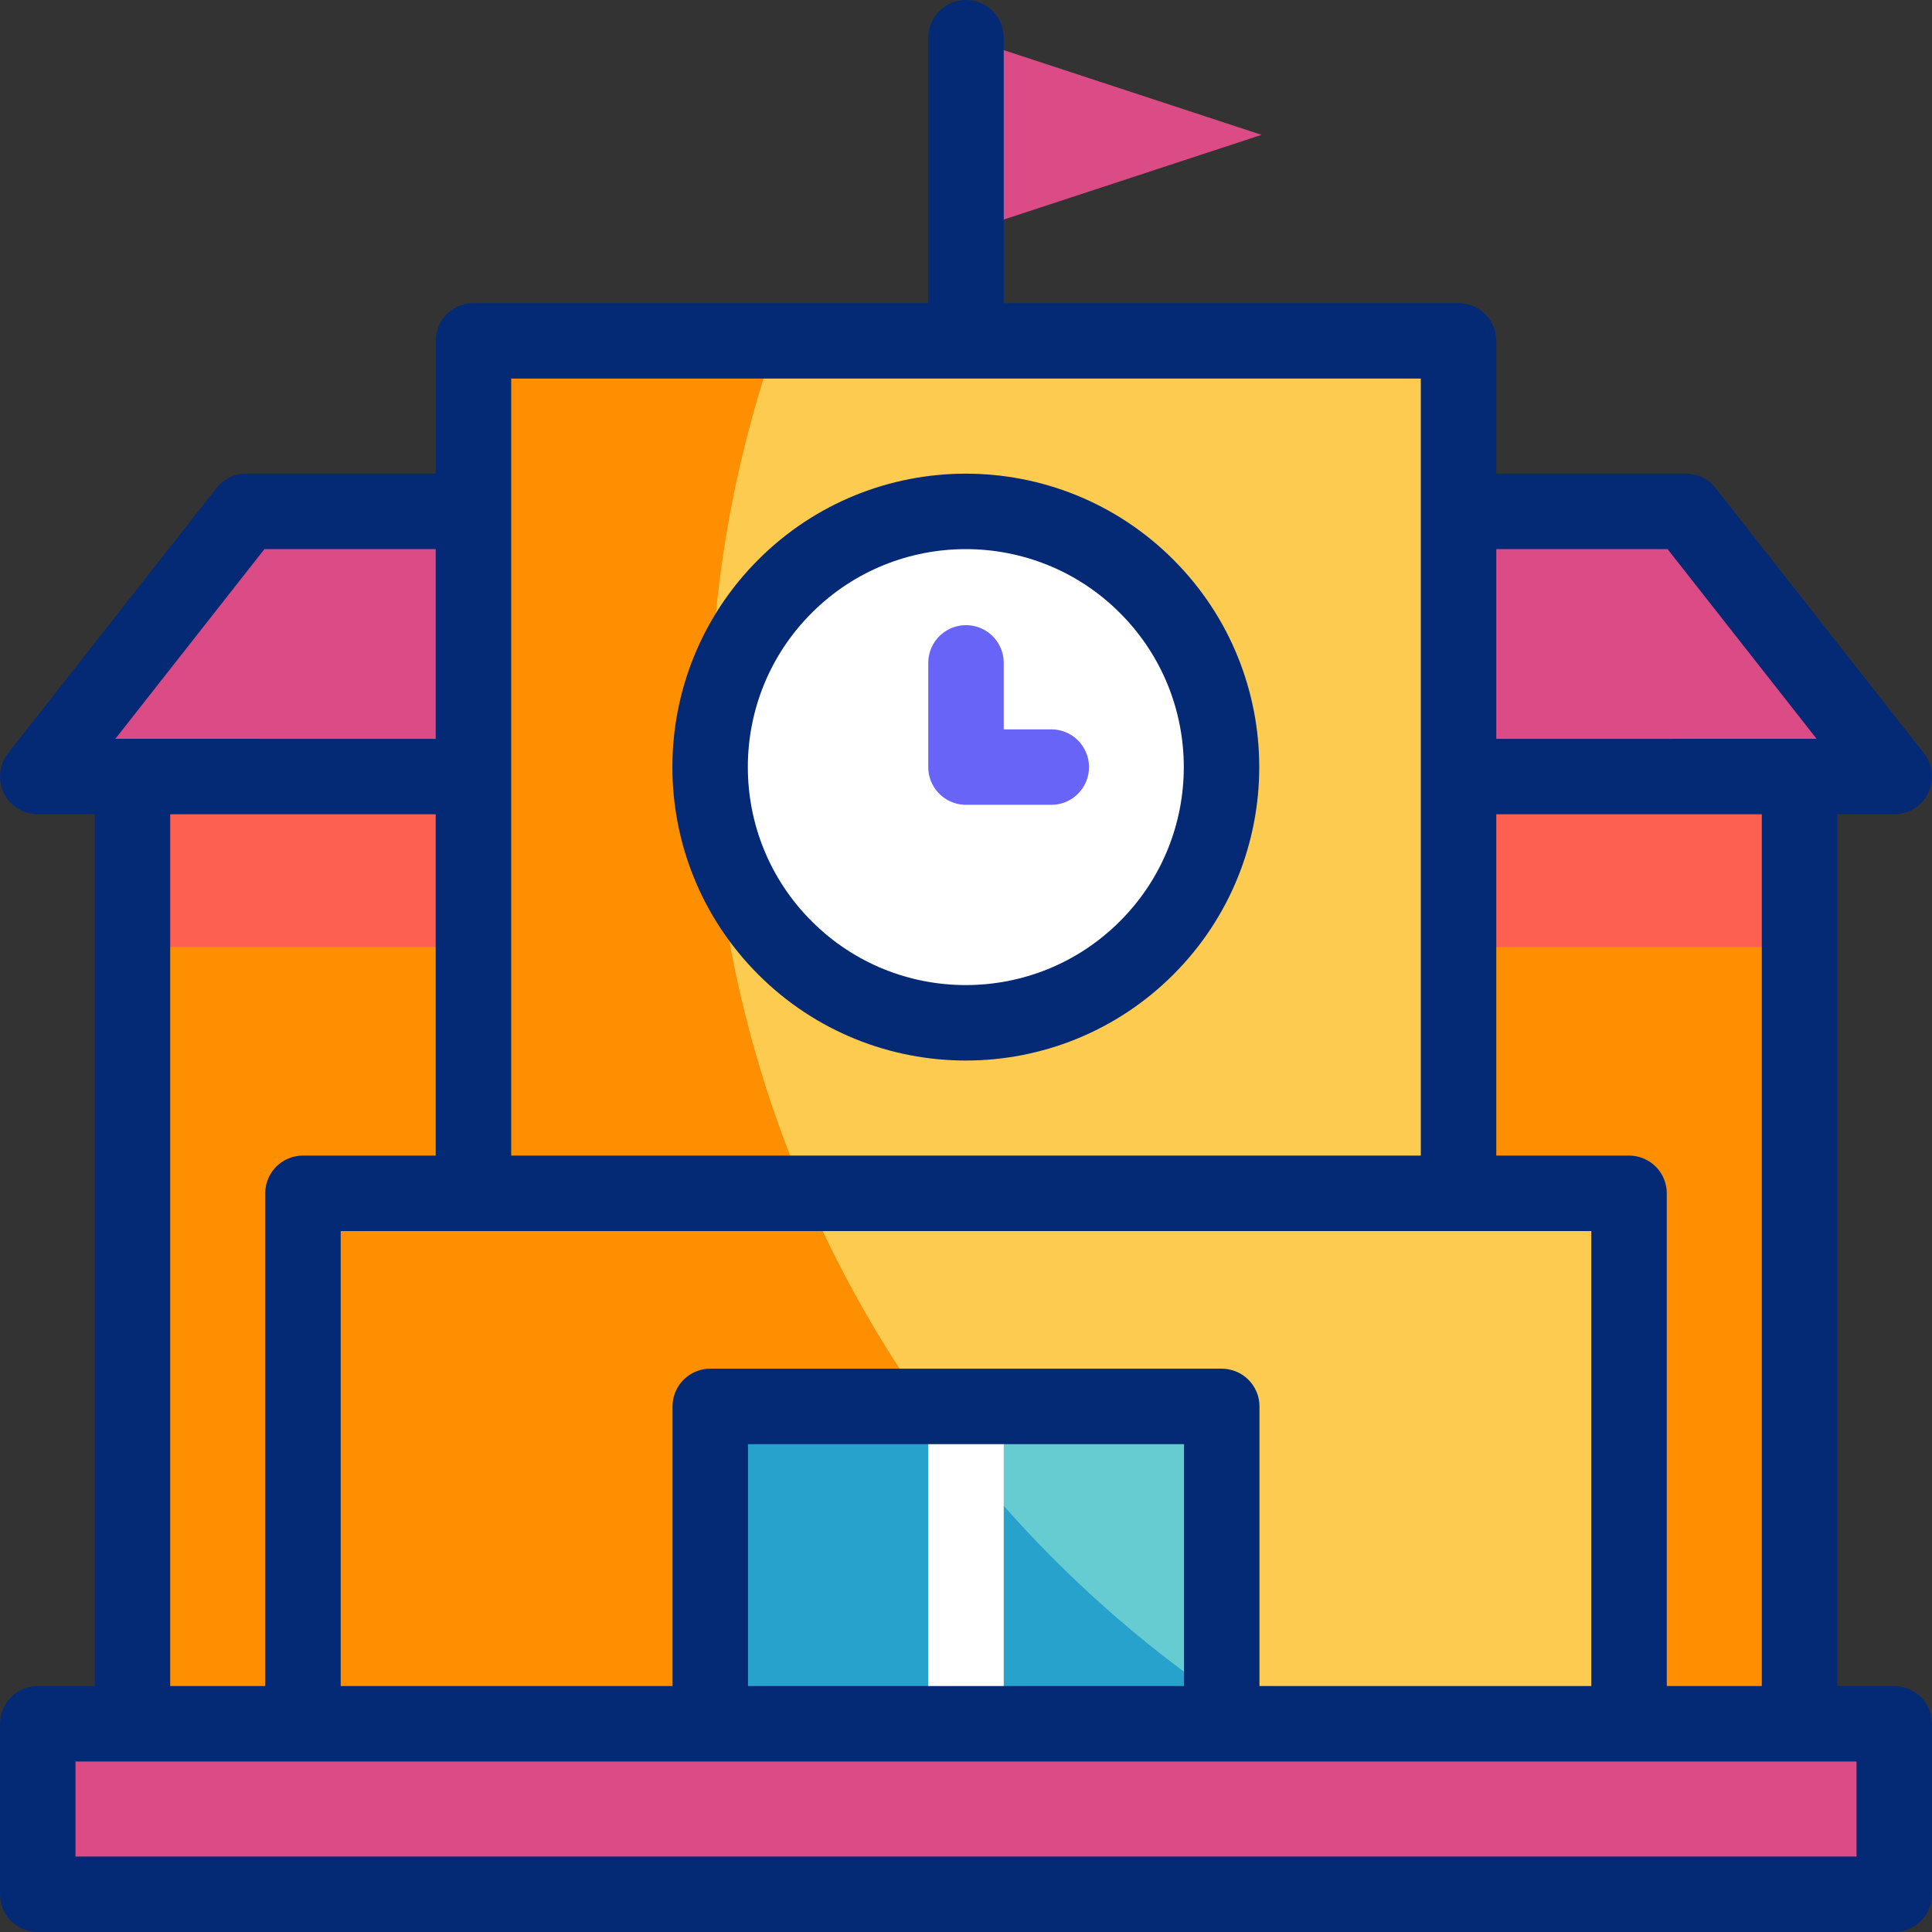 <svg version="1.1" id="Layer_1" xmlns="http://www.w3.org/2000/svg" xmlns:xlink="http://www.w3.org/1999/xlink" x="0px" y="0px" viewBox="0 0 512 512" style="enable-background:new 0 0 512 512;" xml:space="preserve">
<rect x="0" y="0" width="512" height="512" fill="#333333" stroke="none"/>
<g>
	<g>
		<polygon style="fill-rule:evenodd;clip-rule:evenodd;fill:#DB4B86;" points="334.318,456.816 177.682,456.816 80.285,456.816 &#10;&#9;&#9;&#9;35.102,456.816 10,456.816 10,502 502,502 502,456.816 476.898,456.816 431.714,456.816 &#9;&#9;"/>
		<path style="fill-rule:evenodd;clip-rule:evenodd;fill:#FDCB50;" d="M431.714,456.816V316.245c-117.143,0-234.286,0-351.429,0&#10;&#9;&#9;&#9;v140.571C233.452,456.816,278.547,456.816,431.714,456.816z"/>
		<polygon style="fill-rule:evenodd;clip-rule:evenodd;fill:#FD8F01;" points="80.285,316.245 125.469,316.245 125.469,205.796 &#10;&#9;&#9;&#9;35.102,205.796 35.102,456.816 80.285,456.816 &#9;&#9;"/>
		<polygon style="fill-rule:evenodd;clip-rule:evenodd;fill:#FD8F01;" points="476.898,205.796 386.531,205.796 386.531,316.245 &#10;&#9;&#9;&#9;431.714,316.245 431.714,456.816 476.898,456.816 &#9;&#9;"/>
		<path style="fill-rule:evenodd;clip-rule:evenodd;fill:#FDCB50;" d="M386.531,90.326H125.469c0,75.306,0,150.612,0,225.919&#10;&#9;&#9;&#9;h261.062C386.531,240.939,386.531,165.633,386.531,90.326z"/>
		<polygon style="fill-rule:evenodd;clip-rule:evenodd;fill:#DB4B86;" points="386.531,135.509 386.531,205.796 502,205.795 &#10;&#9;&#9;&#9;446.775,135.509 &#9;&#9;"/>
		<rect x="35.102" y="205.795" style="fill-rule:evenodd;clip-rule:evenodd;fill:#FD6050;" width="90.367" height="45.184"/>
		<rect x="386.531" y="205.796" style="fill-rule:evenodd;clip-rule:evenodd;fill:#FD6050;" width="90.367" height="45.184"/>
		<polygon style="fill-rule:evenodd;clip-rule:evenodd;fill:#DB4B86;" points="125.469,205.796 125.469,135.509 65.225,135.509 &#10;&#9;&#9;&#9;10,205.795 &#9;&#9;"/>
		<path style="fill-rule:evenodd;clip-rule:evenodd;fill:#FFFFFF;" d="M188.224,203.285c0,37.432,30.344,67.776,67.775,67.776&#10;&#9;&#9;&#9;c37.432,0,67.776-30.344,67.776-67.776c0-37.431-30.344-67.775-67.776-67.775C218.568,135.51,188.224,165.854,188.224,203.285z"/>
		<polygon style="fill-rule:evenodd;clip-rule:evenodd;fill:#DB4B86;" points="256,61.468 334.324,35.734 256,10 &#9;&#9;"/>
		<path style="fill-rule:evenodd;clip-rule:evenodd;fill:#FD8F01;" d="M213.496,316.245H80.285v140.571h253.608&#10;&#9;&#9;&#9;C280.823,423.399,238.548,374.409,213.496,316.245z"/>
		<path style="fill-rule:evenodd;clip-rule:evenodd;fill:#FD8F01;" d="M205.661,90.326h-80.192c0,75.306,0,150.612,0,225.919h88.027&#10;&#9;&#9;&#9;c-16.253-37.735-25.272-79.319-25.272-123.013C188.224,157.165,194.379,122.541,205.661,90.326z"/>
		<rect x="188.5" y="372.719" style="fill-rule:evenodd;clip-rule:evenodd;fill:#67CCD1;" width="135" height="84.097"/>
		<path style="fill-rule:evenodd;clip-rule:evenodd;fill:#27A2CC;" d="M323.774,450.167c-30.573-20.948-57.22-47.204-78.608-77.448&#10;&#9;&#9;&#9;h-56.942v84.097h135.55V450.167z"/>
	</g>
	<g>
		
			<line style="fill-rule:evenodd;clip-rule:evenodd;fill:none;stroke:#FFFFFF;stroke-width:20;stroke-linecap:round;stroke-linejoin:round;stroke-miterlimit:2.613;" x1="256" y1="376.552" x2="256" y2="448.421"/>
		<g>
			
				<polyline style="fill-rule:evenodd;clip-rule:evenodd;fill:none;stroke:#052A75;stroke-width:20;stroke-linecap:round;stroke-linejoin:round;stroke-miterlimit:2.613;" points="&#10;&#9;&#9;&#9;&#9;188.225,448.421 188.225,372.719 323.775,372.719 323.775,448.421 &#9;&#9;&#9;"/>
			
				<polyline style="fill-rule:evenodd;clip-rule:evenodd;fill:none;stroke:#052A75;stroke-width:20;stroke-linecap:round;stroke-linejoin:round;stroke-miterlimit:2.613;" points="&#10;&#9;&#9;&#9;&#9;125.469,311.225 125.469,90.326 386.53,90.326 386.53,311.225 &#9;&#9;&#9;"/>
			
				<line style="fill-rule:evenodd;clip-rule:evenodd;fill:none;stroke:#052A75;stroke-width:20;stroke-linecap:round;stroke-linejoin:round;stroke-miterlimit:2.613;" x1="35.102" y1="451.795" x2="35.102" y2="210.816"/>
			
				<polyline style="fill-rule:evenodd;clip-rule:evenodd;fill:none;stroke:#052A75;stroke-width:20;stroke-linecap:round;stroke-linejoin:round;stroke-miterlimit:2.613;" points="&#10;&#9;&#9;&#9;&#9;80.286,451.796 80.286,316.245 431.714,316.245 431.714,451.796 &#9;&#9;&#9;"/>
			
				<rect x="10" y="456.816" style="fill-rule:evenodd;clip-rule:evenodd;fill:none;stroke:#052A75;stroke-width:20;stroke-linecap:round;stroke-linejoin:round;stroke-miterlimit:2.613;" width="491.999" height="45.184"/>
			
				<polyline style="fill-rule:evenodd;clip-rule:evenodd;fill:none;stroke:#052A75;stroke-width:20;stroke-linecap:round;stroke-linejoin:round;stroke-miterlimit:2.613;" points="&#10;&#9;&#9;&#9;&#9;120.449,205.796 10,205.795 65.225,135.51 120.449,135.51 &#9;&#9;&#9;"/>
			
				<line style="fill-rule:evenodd;clip-rule:evenodd;fill:none;stroke:#052A75;stroke-width:20;stroke-linecap:round;stroke-linejoin:round;stroke-miterlimit:2.613;" x1="476.898" y1="451.795" x2="476.898" y2="210.816"/>
			
				<polyline style="fill-rule:evenodd;clip-rule:evenodd;fill:none;stroke:#052A75;stroke-width:20;stroke-linecap:round;stroke-linejoin:round;stroke-miterlimit:2.613;" points="&#10;&#9;&#9;&#9;&#9;391.551,205.796 501.999,205.795 446.775,135.51 391.55,135.51 &#9;&#9;&#9;"/>
			
				<line style="fill-rule:evenodd;clip-rule:evenodd;fill:none;stroke:#052A75;stroke-width:20;stroke-linecap:round;stroke-linejoin:round;stroke-miterlimit:2.613;" x1="256" y1="10" x2="256" y2="85.305"/>
			
				<ellipse transform="matrix(0.707 -0.707 0.707 0.707 -68.764 240.56)" style="fill-rule:evenodd;clip-rule:evenodd;fill:none;stroke:#052A75;stroke-width:20;stroke-linecap:round;stroke-linejoin:round;stroke-miterlimit:2.613;" cx="256" cy="203.285" rx="67.776" ry="67.776"/>
		</g>
		
			<polyline style="fill-rule:evenodd;clip-rule:evenodd;fill:none;stroke:#6864F7;stroke-width:20;stroke-linecap:round;stroke-linejoin:round;stroke-miterlimit:2.613;" points="&#10;&#9;&#9;&#9;278.596,203.285 255.999,203.285 255.999,175.674 &#9;&#9;"/>
	</g>
</g>
<g>
</g>
<g>
</g>
<g>
</g>
<g>
</g>
<g>
</g>
<g>
</g>
<g>
</g>
<g>
</g>
<g>
</g>
<g>
</g>
<g>
</g>
<g>
</g>
<g>
</g>
<g>
</g>
<g>
</g>
</svg>